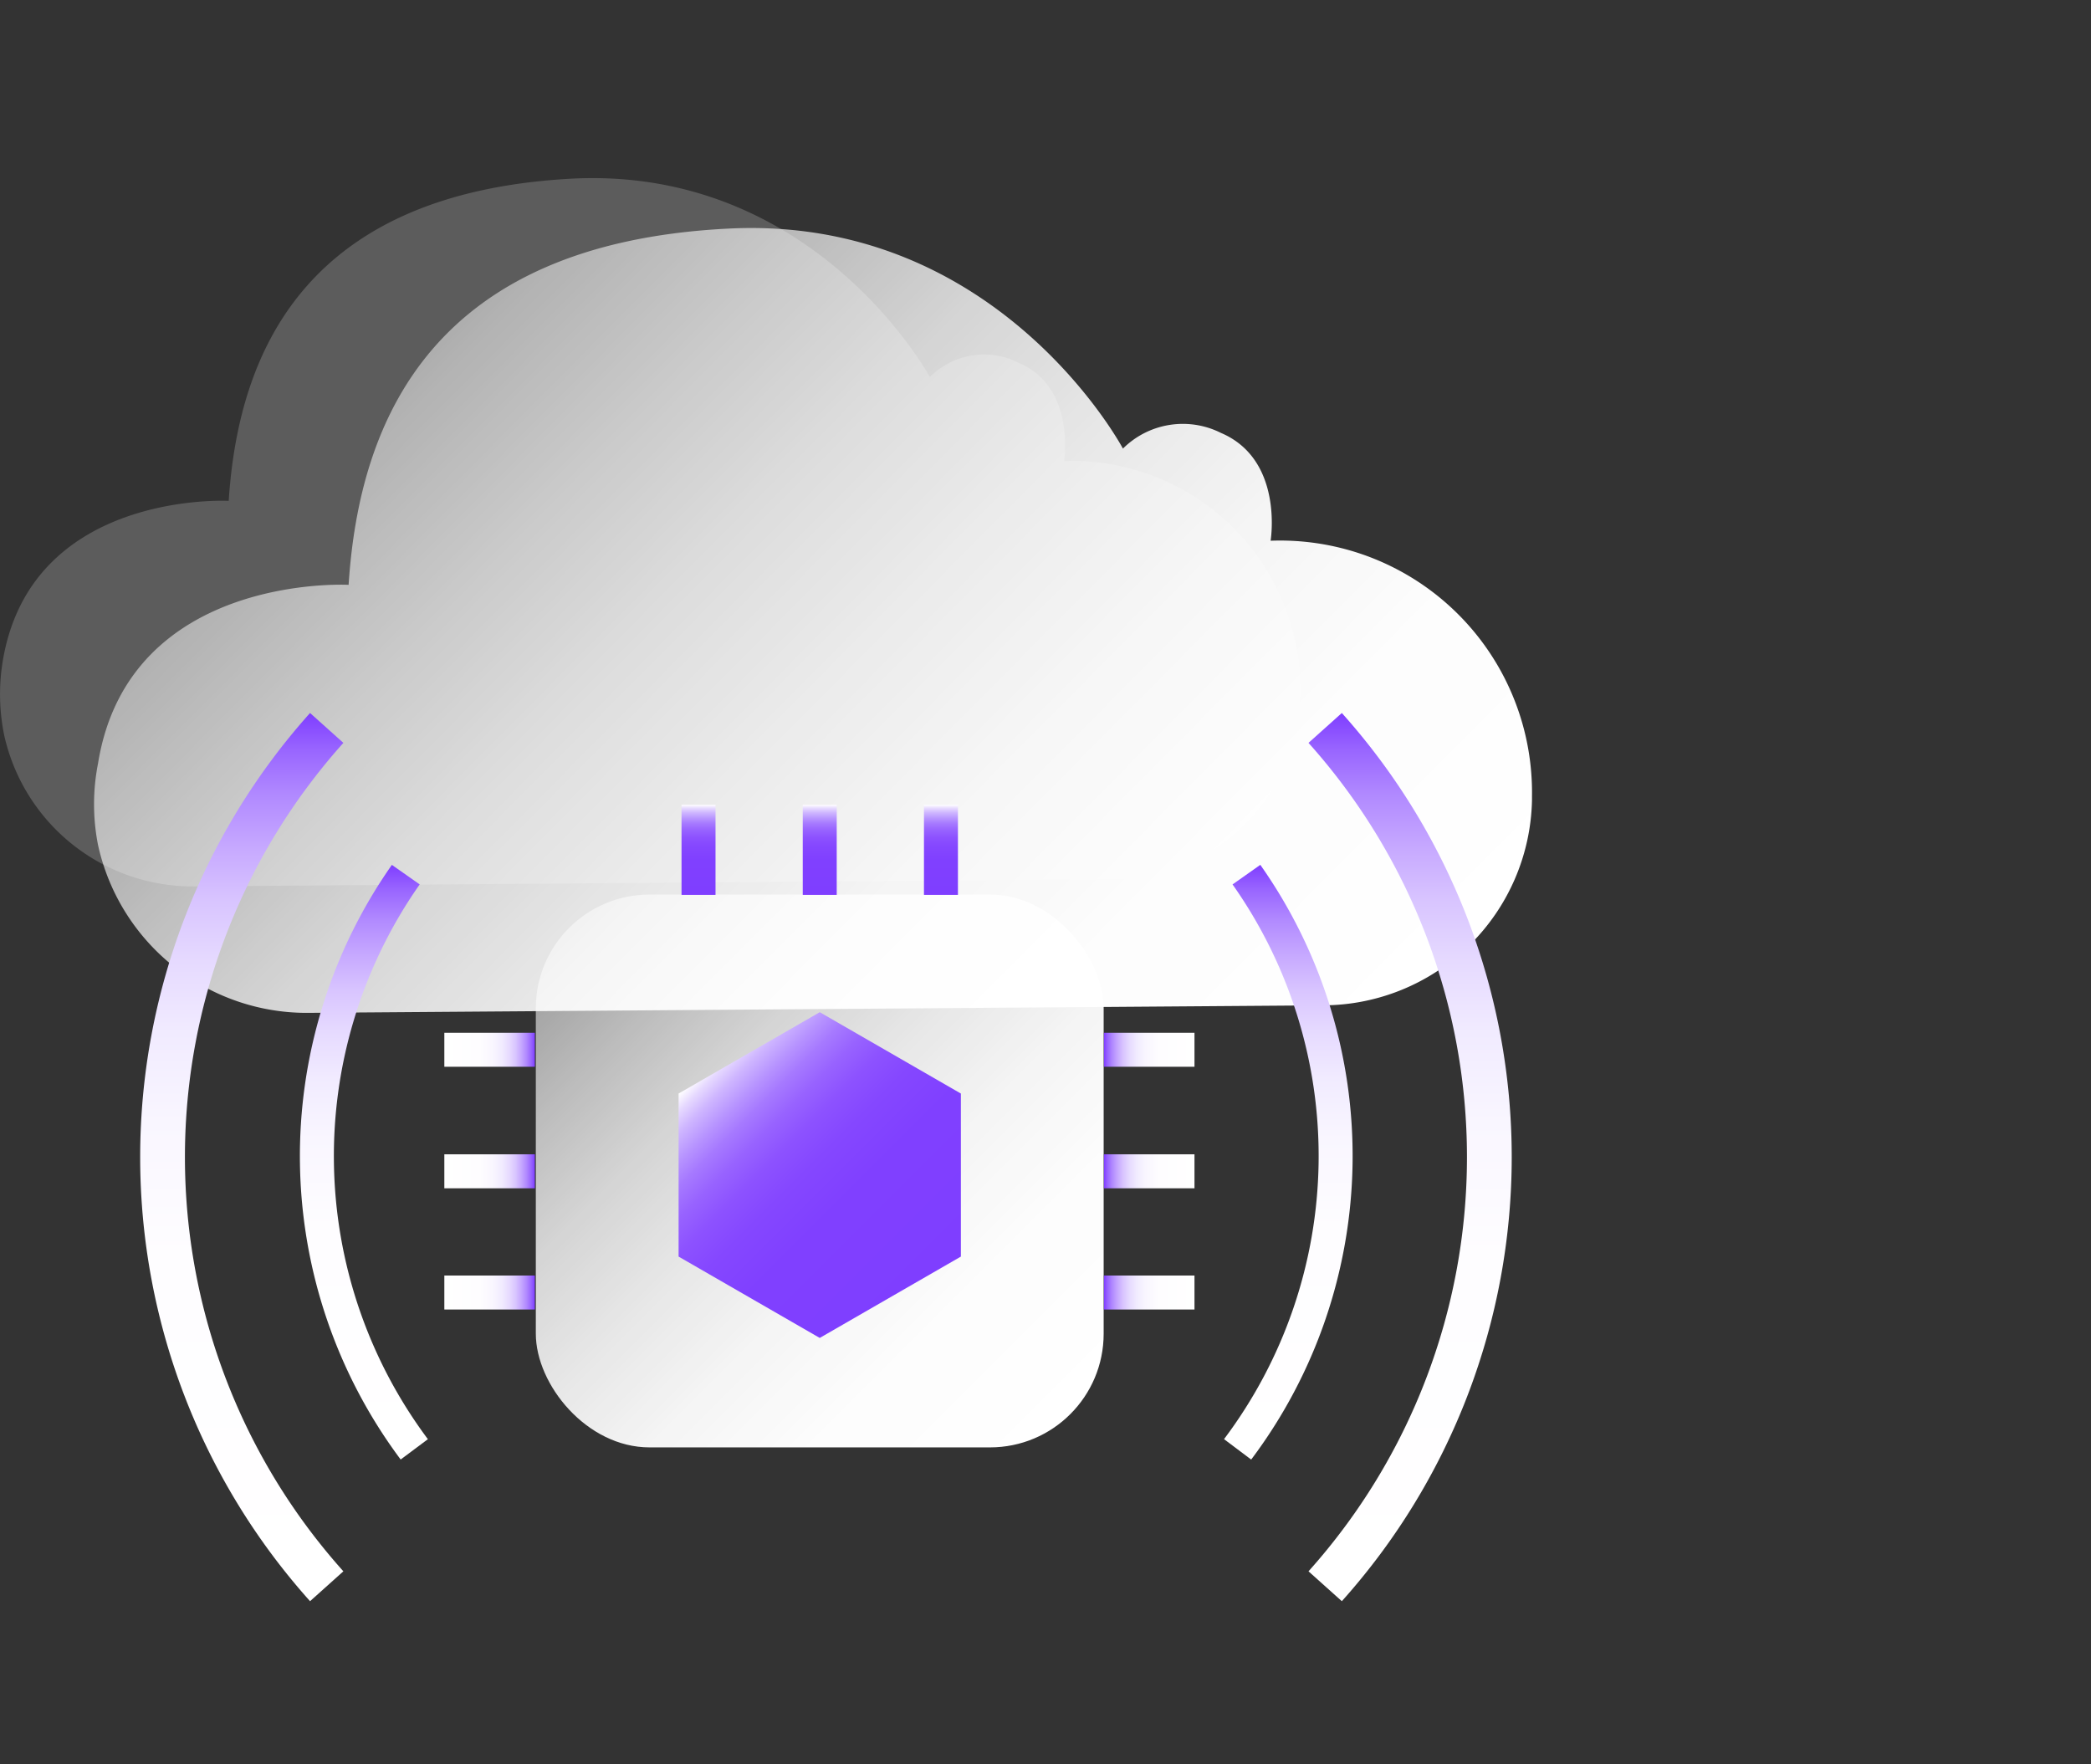 <svg id="图层_1" data-name="图层 1" xmlns="http://www.w3.org/2000/svg" xmlns:xlink="http://www.w3.org/1999/xlink" viewBox="0 0 64 54"><rect x="0" y="0" width="64" height="54" fill="#333333" stroke="none"/><defs><style>.cls-1{fill:#fff;opacity:0.2;}.cls-2{fill:url(#未命名的渐变_6);}.cls-3{fill:url(#未命名的渐变_6-2);}.cls-4{fill:url(#未命名的渐变_150);}.cls-10,.cls-11,.cls-12,.cls-13,.cls-14,.cls-15,.cls-16,.cls-17,.cls-5,.cls-6,.cls-7,.cls-8,.cls-9{fill:none;stroke-miterlimit:10;}.cls-10,.cls-11,.cls-12,.cls-13,.cls-14,.cls-16,.cls-5,.cls-6,.cls-7,.cls-8,.cls-9{stroke-width:1.04px;}.cls-5{stroke:url(#未命名的渐变_150-2);}.cls-6{stroke:url(#未命名的渐变_150-3);}.cls-7{stroke:url(#未命名的渐变_150-4);}.cls-8{stroke:url(#未命名的渐变_37);}.cls-9{stroke:url(#未命名的渐变_37-2);}.cls-10{stroke:url(#未命名的渐变_37-3);}.cls-11{stroke:url(#未命名的渐变_38);}.cls-12{stroke:url(#未命名的渐变_38-2);}.cls-13{stroke:url(#未命名的渐变_38-3);}.cls-14{stroke:url(#未命名的渐变_37-4);}.cls-15,.cls-17{stroke-width:1.37px;}.cls-15{stroke:url(#未命名的渐变_37-5);}.cls-16{stroke:url(#未命名的渐变_37-6);}.cls-17{stroke:url(#未命名的渐变_37-7);}</style><linearGradient id="未命名的渐变_6" x1="34.02" y1="42.21" x2="8.97" y2="17.16" gradientTransform="translate(3.26 -5.53) rotate(-0.24)" gradientUnits="userSpaceOnUse"><stop offset="0" stop-color="#fff"/><stop offset="0.22" stop-color="#fff" stop-opacity="0.99"/><stop offset="0.39" stop-color="#fff" stop-opacity="0.95"/><stop offset="0.55" stop-color="#fff" stop-opacity="0.88"/><stop offset="0.7" stop-color="#fff" stop-opacity="0.79"/><stop offset="0.84" stop-color="#fff" stop-opacity="0.67"/><stop offset="0.98" stop-color="#fff" stop-opacity="0.53"/><stop offset="1" stop-color="#fff" stop-opacity="0.5"/></linearGradient><linearGradient id="未命名的渐变_6-2" x1="32.65" y1="43.4" x2="17.53" y2="28.29" gradientTransform="matrix(1, 0, 0, 1, 0, 0)" xlink:href="#未命名的渐变_6"/><linearGradient id="未命名的渐变_150" x1="28.49" y1="39.37" x2="21.68" y2="32.56" gradientUnits="userSpaceOnUse"><stop offset="0" stop-color="#7f3eff"/><stop offset="0.39" stop-color="#8040ff"/><stop offset="0.54" stop-color="#8547ff"/><stop offset="0.64" stop-color="#8d52ff"/><stop offset="0.72" stop-color="#9863ff"/><stop offset="0.79" stop-color="#a679ff"/><stop offset="0.85" stop-color="#b895ff"/><stop offset="0.91" stop-color="#ceb5ff"/><stop offset="0.96" stop-color="#e6d9ff"/><stop offset="1" stop-color="#fff"/></linearGradient><linearGradient id="未命名的渐变_150-2" x1="21.38" y1="27.39" x2="21.38" y2="24.63" xlink:href="#未命名的渐变_150"/><linearGradient id="未命名的渐变_150-3" x1="25.09" y1="27.39" x2="25.09" y2="24.63" xlink:href="#未命名的渐变_150"/><linearGradient id="未命名的渐变_150-4" x1="28.8" y1="27.39" x2="28.8" y2="24.63" xlink:href="#未命名的渐变_150"/><linearGradient id="未命名的渐变_37" x1="13.6" y1="39.56" x2="16.37" y2="39.56" gradientUnits="userSpaceOnUse"><stop offset="0" stop-color="#fff"/><stop offset="0.39" stop-color="#fefdff"/><stop offset="0.54" stop-color="#f9f6ff"/><stop offset="0.64" stop-color="#f1ebff"/><stop offset="0.72" stop-color="#e6daff"/><stop offset="0.79" stop-color="#d8c4ff"/><stop offset="0.85" stop-color="#c6a8ff"/><stop offset="0.91" stop-color="#b088ff"/><stop offset="0.96" stop-color="#9864ff"/><stop offset="1" stop-color="#7f3eff"/></linearGradient><linearGradient id="未命名的渐变_37-2" x1="13.6" y1="35.85" x2="16.37" y2="35.85" xlink:href="#未命名的渐变_37"/><linearGradient id="未命名的渐变_37-3" x1="13.6" y1="32.13" x2="16.37" y2="32.13" xlink:href="#未命名的渐变_37"/><linearGradient id="未命名的渐变_38" x1="33.79" y1="39.56" x2="36.56" y2="39.56" gradientUnits="userSpaceOnUse"><stop offset="0" stop-color="#7f3eff"/><stop offset="0.04" stop-color="#9864ff"/><stop offset="0.09" stop-color="#b088ff"/><stop offset="0.15" stop-color="#c6a8ff"/><stop offset="0.21" stop-color="#d8c4ff"/><stop offset="0.28" stop-color="#e6daff"/><stop offset="0.36" stop-color="#f1ebff"/><stop offset="0.46" stop-color="#f9f6ff"/><stop offset="0.61" stop-color="#fefdff"/><stop offset="1" stop-color="#fff"/></linearGradient><linearGradient id="未命名的渐变_38-2" x1="33.79" y1="35.85" x2="36.56" y2="35.85" xlink:href="#未命名的渐变_38"/><linearGradient id="未命名的渐变_38-3" x1="33.79" y1="32.13" x2="36.56" y2="32.13" xlink:href="#未命名的渐变_38"/><linearGradient id="未命名的渐变_37-4" x1="11.13" y1="44.67" x2="11.13" y2="26.47" xlink:href="#未命名的渐变_37"/><linearGradient id="未命名的渐变_37-5" x1="7.4" y1="49" x2="7.4" y2="21.83" xlink:href="#未命名的渐变_37"/><linearGradient id="未命名的渐变_37-6" x1="-2053.23" y1="44.67" x2="-2053.23" y2="26.47" gradientTransform="matrix(-1, 0, 0, 1, -2013.79, 0)" xlink:href="#未命名的渐变_37"/><linearGradient id="未命名的渐变_37-7" x1="-2056.96" y1="49" x2="-2056.96" y2="21.83" gradientTransform="matrix(-1, 0, 0, 1, -2013.79, 0)" xlink:href="#未命名的渐变_37"/></defs><title>1</title><path class="cls-1" d="M.08,20.26C.93,15,7,15.33,7,15.33c.3-4.61,2.39-9.41,10.46-9.86,7.5-.41,11,6.07,11,6.07a2.34,2.34,0,0,1,2.73-.43c1.74.74,1.38,3,1.38,3a7,7,0,0,1,7.23,7.05v.12A5.78,5.78,0,0,1,34,26.91L6,27.13A5.91,5.91,0,0,1,.13,22.51,6.22,6.22,0,0,1,.08,20.26Z"/><path class="cls-2" d="M3,23.37c.94-5.84,7.67-5.47,7.67-5.47C11,12.78,13.29,7.47,22.23,7c8.32-.46,12.14,6.73,12.14,6.73a2.6,2.6,0,0,1,3-.48c1.93.82,1.52,3.3,1.52,3.3a7.71,7.71,0,0,1,8,7.82v.13a6.41,6.41,0,0,1-6.38,6.27L9.49,31A6.54,6.54,0,0,1,3,25.86,6.44,6.44,0,0,1,3,23.37Z"/><rect class="cls-3" x="16.4" y="27.38" width="17.38" height="16.92" rx="3.48"/><polygon class="cls-4" points="29.41 38.46 29.41 33.47 25.09 30.98 20.77 33.47 20.77 38.46 25.09 40.95 29.41 38.46"/><line class="cls-5" x1="21.38" y1="24.63" x2="21.38" y2="27.39"/><line class="cls-6" x1="25.09" y1="24.63" x2="25.09" y2="27.39"/><line class="cls-7" x1="28.8" y1="24.63" x2="28.8" y2="27.39"/><line class="cls-8" x1="13.6" y1="39.56" x2="16.37" y2="39.56"/><line class="cls-9" x1="13.6" y1="35.85" x2="16.37" y2="35.85"/><line class="cls-10" x1="13.6" y1="32.13" x2="16.37" y2="32.13"/><line class="cls-11" x1="33.79" y1="39.56" x2="36.56" y2="39.56"/><line class="cls-12" x1="33.79" y1="35.85" x2="36.56" y2="35.85"/><line class="cls-13" x1="33.79" y1="32.13" x2="36.56" y2="32.13"/><path class="cls-14" d="M12.68,44.36a15,15,0,0,1-.26-17.59"/><path class="cls-15" d="M10,48.55a19.68,19.68,0,0,1,0-26.27"/><path class="cls-16" d="M37.88,44.36a14.94,14.94,0,0,0,.27-17.59"/><path class="cls-17" d="M40.56,48.55a19.68,19.68,0,0,0,0-26.27"/></svg>
